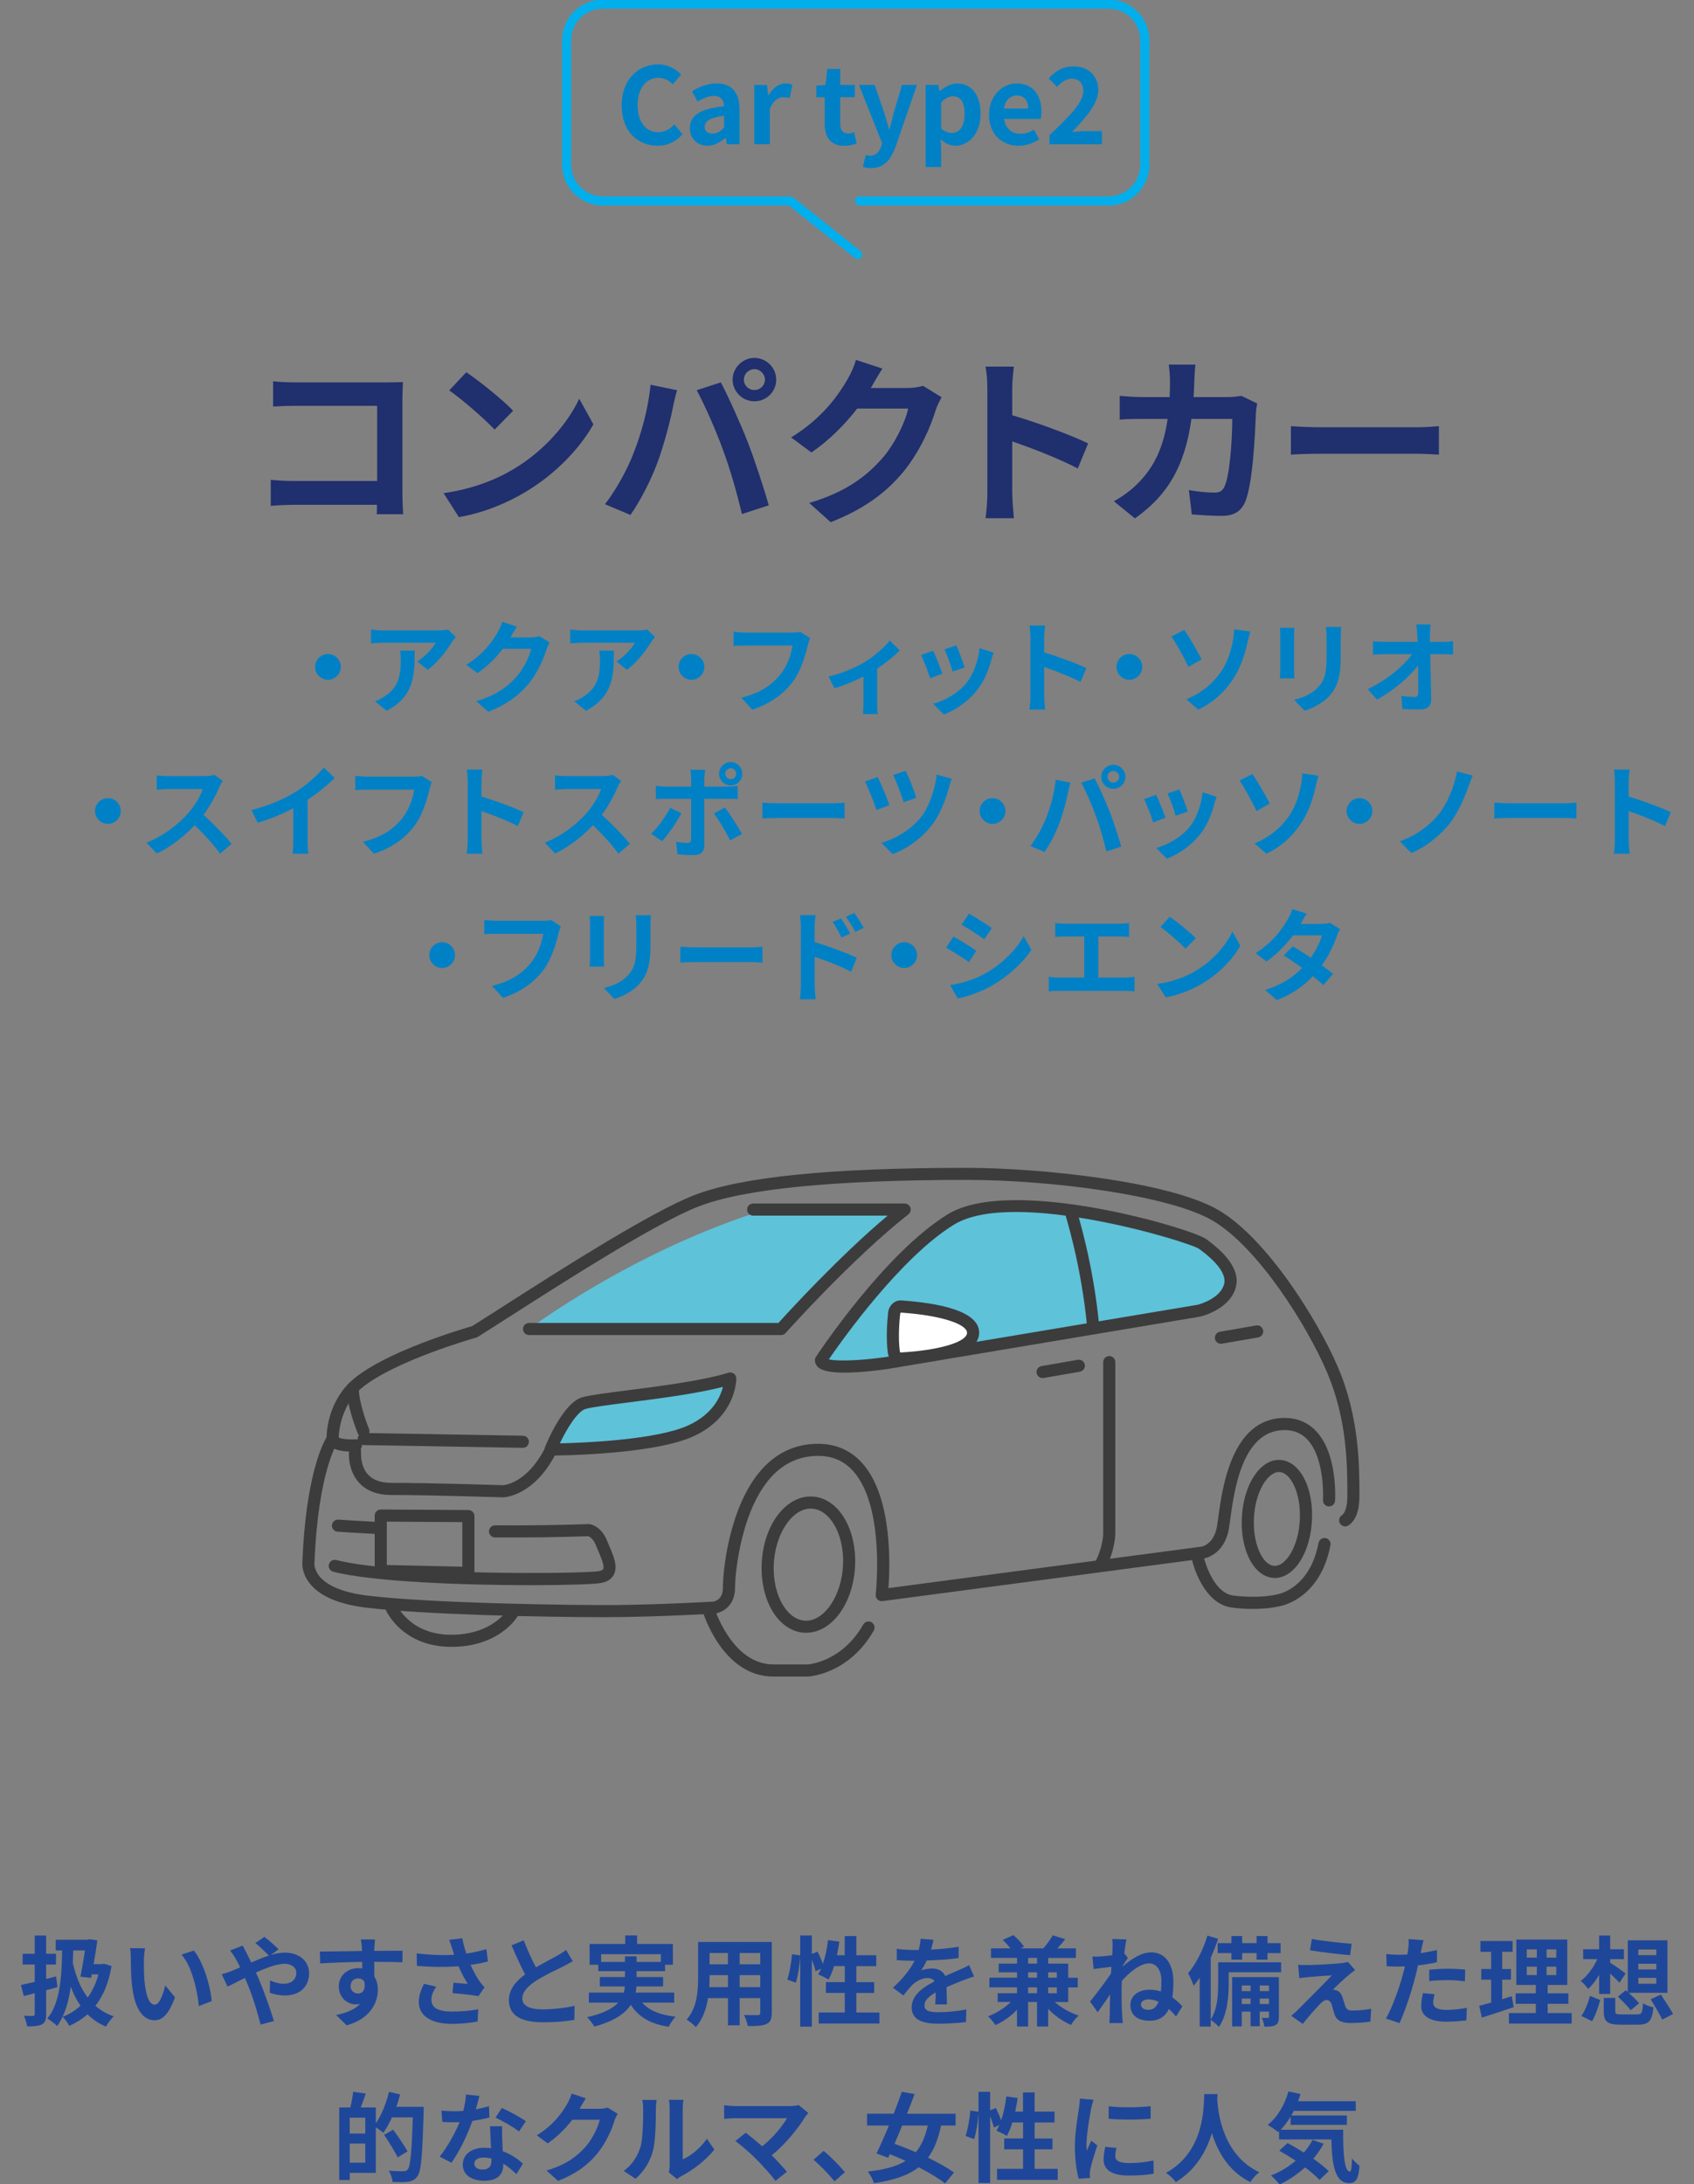 <?xml version="1.0" encoding="UTF-8"?>
<svg id="_レイヤー_1" data-name="レイヤー 1" xmlns="http://www.w3.org/2000/svg" version="1.1" viewBox="0 0 559.83 721.77">
  <rect x="0" y="0" width="559.83" height="721.77" fill="#808080" stroke="none"/>
  <defs>
    <style>
      .cls-1 {
        fill: #3c3c3c;
      }

      .cls-1, .cls-2, .cls-3, .cls-4, .cls-5, .cls-6, .cls-7 {
        stroke-width: 0px;
      }

      .cls-2 {
        fill: #202f6d;
      }

      .cls-3 {
        fill: #00afec;
      }

      .cls-4 {
        fill: #5ec2d9;
      }

      .cls-5 {
        fill: #1f4799;
      }

      .cls-6 {
        fill: #fff;
      }

      .cls-7 {
        fill: #0081c6;
      }
    </style>
  </defs>
  <g>
    <path class="cls-2" d="M97.64,126.37h30.24c1.74,0,4.26-.06,5.28-.12-.06,1.38-.18,3.78-.18,5.52v31.08c0,2.1.12,5.28.24,7.08h-8.7c.06-.96.06-1.98.06-3.12h-27.36c-2.34,0-5.76.18-7.74.36v-8.58c2.1.18,4.8.36,7.5.36h27.66v-24.84h-26.94c-2.52,0-5.76.12-7.44.24v-8.34c2.22.24,5.34.36,7.38.36Z"/>
    <path class="cls-2" d="M169.58,155.11c10.26-6.06,18.06-15.24,21.84-23.34l4.68,8.46c-4.56,8.1-12.54,16.38-22.2,22.2-6.06,3.66-13.8,7.02-22.26,8.46l-5.04-7.92c9.36-1.32,17.16-4.38,22.98-7.86ZM169.58,135.73l-6.12,6.24c-3.12-3.36-10.62-9.9-15-12.96l5.64-6c4.2,2.82,12,9.06,15.48,12.72Z"/>
    <path class="cls-2" d="M215,127.15l8.76,1.8c-.54,1.74-1.2,4.68-1.44,6-.84,4.2-3,12.48-5.1,18.06-2.16,5.82-5.7,12.66-8.88,17.16l-8.4-3.54c3.78-4.92,7.32-11.4,9.36-16.68,2.7-6.72,4.98-15.18,5.7-22.8ZM230.24,128.95l7.98-2.58c2.46,4.62,6.6,13.86,8.88,19.68,2.1,5.4,5.28,15,6.96,20.94l-8.88,2.88c-1.68-7.14-3.84-14.7-6.24-21.18-2.28-6.3-6.18-15.18-8.7-19.74ZM249.32,118.28c3.96,0,7.2,3.24,7.2,7.2s-3.24,7.14-7.2,7.14-7.2-3.24-7.2-7.14,3.24-7.2,7.2-7.2ZM249.32,128.89c1.92,0,3.48-1.56,3.48-3.42s-1.56-3.48-3.48-3.48-3.48,1.56-3.48,3.48,1.56,3.42,3.48,3.42Z"/>
    <path class="cls-2" d="M287.96,127.93c-.06.12-.12.18-.18.3h12.06c1.86,0,3.84-.3,5.22-.72l6.12,3.78c-.66,1.14-1.5,2.82-1.98,4.32-1.62,5.34-5.04,13.32-10.44,20.04-5.7,6.96-12.96,12.48-24.24,16.92l-7.08-6.36c12.3-3.66,18.96-8.88,24.18-14.82,4.08-4.68,7.56-11.88,8.52-16.38h-16.86c-4.02,5.22-9.24,10.5-15.12,14.52l-6.72-4.98c10.5-6.42,15.72-14.16,18.72-19.32.9-1.5,2.16-4.26,2.7-6.3l8.76,2.88c-1.38,2.1-2.94,4.8-3.66,6.12Z"/>
    <path class="cls-2" d="M326.3,128.35c0-2.1-.18-5.1-.6-7.2h9.36c-.24,2.1-.54,4.74-.54,7.2v8.88c8.04,2.34,19.56,6.6,25.08,9.3l-3.42,8.28c-6.18-3.24-15.18-6.72-21.66-8.94v16.98c0,1.74.3,5.94.54,8.4h-9.36c.36-2.4.6-6,.6-8.4v-34.5Z"/>
    <path class="cls-2" d="M394.7,125.83c-.06,1.86-.12,3.66-.24,5.4h11.28c1.5,0,3.06-.18,4.5-.42l5.22,2.52c-.18.96-.42,2.52-.42,3.18-.24,6.48-.96,23.22-3.54,29.34-1.32,3.06-3.6,4.62-7.74,4.62-3.42,0-7.02-.24-9.9-.48l-.96-8.04c2.94.54,6.06.84,8.4.84,1.92,0,2.76-.66,3.42-2.1,1.74-3.78,2.52-15.78,2.52-22.26h-13.5c-2.22,15.84-7.92,25.26-18.66,32.88l-6.96-5.64c2.46-1.38,5.46-3.42,7.86-5.88,5.58-5.52,8.58-12.24,9.9-21.36h-7.92c-2.04,0-5.34,0-7.92.24v-7.86c2.52.24,5.64.42,7.92.42h8.58c.06-1.68.12-3.42.12-5.22,0-1.32-.18-4.08-.42-5.52h8.82c-.18,1.38-.3,3.9-.36,5.34Z"/>
    <path class="cls-2" d="M436.28,141.19h32.22c2.82,0,5.46-.24,7.02-.36v9.42c-1.44-.06-4.5-.3-7.02-.3h-32.22c-3.42,0-7.44.12-9.66.3v-9.42c2.16.18,6.54.36,9.66.36Z"/>
  </g>
  <g>
    <g>
      <path class="cls-7" d="M205.44,34.82c0-8.54,5.5-13.55,12.04-13.55,3.29,0,5.92,1.58,7.6,3.33l-2.7,3.29c-1.33-1.26-2.84-2.17-4.8-2.17-3.92,0-6.86,3.36-6.86,8.93s2.66,9.03,6.76,9.03c2.24,0,3.96-1.05,5.36-2.56l2.73,3.22c-2.13,2.49-4.9,3.82-8.26,3.82-6.54,0-11.87-4.69-11.87-13.34Z"/>
      <path class="cls-7" d="M227.98,42.35c0-4.2,3.4-6.41,11.31-7.25-.11-1.92-.95-3.4-3.36-3.4-1.82,0-3.57.81-5.39,1.86l-1.86-3.4c2.31-1.43,5.11-2.59,8.19-2.59,4.97,0,7.53,2.97,7.53,8.65v11.45h-4.2l-.35-2.1h-.14c-1.71,1.47-3.68,2.59-5.92,2.59-3.5,0-5.81-2.49-5.81-5.81ZM239.29,42.21v-3.96c-4.8.59-6.41,1.92-6.41,3.68,0,1.54,1.09,2.21,2.59,2.21s2.55-.7,3.82-1.93Z"/>
      <path class="cls-7" d="M249.3,28.07h4.2l.38,3.46h.1c1.44-2.56,3.54-3.96,5.57-3.96,1.08,0,1.71.17,2.31.42l-.88,4.45c-.7-.21-1.26-.32-2.07-.32-1.54,0-3.39,1.02-4.48,3.85v11.69h-5.15v-19.6Z"/>
      <path class="cls-7" d="M272.54,40.81v-8.68h-2.77v-3.82l3.05-.24.59-5.29h4.27v5.29h4.83v4.06h-4.83v8.68c0,2.24.91,3.29,2.66,3.29.63,0,1.4-.21,1.93-.42l.84,3.75c-1.05.35-2.42.74-4.13.74-4.66,0-6.44-2.98-6.44-7.35Z"/>
      <path class="cls-7" d="M285.17,55.16l.95-3.96c.35.11.91.25,1.36.25,2,0,3.12-1.26,3.68-2.98l.35-1.15-7.63-19.25h5.18l3.12,9.1c.59,1.75,1.08,3.64,1.64,5.53h.17c.46-1.82.95-3.71,1.4-5.53l2.7-9.1h4.94l-6.97,20.2c-1.71,4.62-3.82,7.28-8.19,7.28-1.16,0-1.93-.14-2.7-.38Z"/>
      <path class="cls-7" d="M305.89,28.07h4.2l.38,2.03h.11c1.65-1.4,3.68-2.52,5.78-2.52,4.83,0,7.7,3.96,7.7,9.98,0,6.72-4.03,10.61-8.33,10.61-1.71,0-3.36-.77-4.87-2.14l.17,3.22v5.95h-5.15v-27.13ZM318.77,37.63c0-3.75-1.19-5.81-3.88-5.81-1.33,0-2.52.67-3.85,2.03v8.61c1.22,1.08,2.49,1.47,3.54,1.47,2.38,0,4.2-2.03,4.2-6.3Z"/>
      <path class="cls-7" d="M326.86,37.87c0-6.34,4.48-10.29,9.14-10.29,5.39,0,8.19,3.96,8.19,9.35,0,.98-.11,1.92-.25,2.38h-12.08c.42,3.22,2.52,4.9,5.42,4.9,1.61,0,3.01-.49,4.41-1.36l1.75,3.15c-1.93,1.33-4.41,2.17-6.83,2.17-5.5,0-9.77-3.82-9.77-10.29ZM339.77,35.88c0-2.63-1.19-4.31-3.71-4.31-2.07,0-3.89,1.47-4.27,4.31h7.98Z"/>
      <path class="cls-7" d="M346.81,44.7c6.76-6.44,11.2-10.85,11.2-14.6,0-2.55-1.4-4.09-3.89-4.09-1.89,0-3.43,1.26-4.76,2.7l-2.8-2.8c2.38-2.55,4.69-3.96,8.23-3.96,4.9,0,8.16,3.12,8.16,7.88,0,4.41-4.06,8.96-8.68,13.79,1.29-.14,3.01-.28,4.24-.28h5.67v4.34h-17.36v-2.98Z"/>
    </g>
    <path class="cls-3" d="M283.45,85.62c-.33,0-.66-.11-.93-.33l-21.81-17.38h-61.5c-7.42,0-13.46-6.04-13.46-13.46V13.32c0-7.42,6.04-13.46,13.46-13.46h167.17c7.42,0,13.46,6.04,13.46,13.46v41.13c0,7.42-6.04,13.46-13.46,13.46h-82.35c-.83,0-1.5-.67-1.5-1.5s.67-1.5,1.5-1.5h82.35c5.77,0,10.46-4.69,10.46-10.46V13.32c0-5.77-4.69-10.46-10.46-10.46h-167.17c-5.77,0-10.46,4.69-10.46,10.46v41.13c0,5.77,4.69,10.46,10.46,10.46h62.02c.34,0,.67.12.93.33l22.22,17.71c.65.52.75,1.46.24,2.11-.3.37-.73.57-1.17.57Z"/>
  </g>
  <g>
    <path class="cls-5" d="M18.99,656.66c-1.23.35-2.48.71-3.74,1.03v7.87c0,1.9-.32,2.84-1.39,3.42-1.1.58-2.65.68-4.9.68-.1-.97-.61-2.52-1.03-3.52,1.23.06,2.55.06,2.97.06.42-.03.58-.16.58-.61v-6.9l-3.61.94-.94-3.68c1.29-.26,2.87-.61,4.55-1.03v-5.71h-4v-3.55h4v-6.03h3.77v6.03h3.26v3.55h-3.26v4.77c1.1-.26,2.19-.55,3.29-.84l.45,3.52ZM36.86,649.72c-.94,5.55-2.74,9.84-5.32,13.13,1.68,1.48,3.71,2.68,6.06,3.48-.87.77-2,2.32-2.58,3.39-2.42-1-4.42-2.39-6.1-4.06-1.77,1.55-3.77,2.81-6,3.81-.52-.93-1.48-2.26-2.23-3,2.19-.81,4.16-2.03,5.9-3.65-1.29-1.87-2.35-3.97-3.19-6.32-.74,5.26-2.06,9.64-4.52,13.03-.58-.65-2.36-1.97-3.23-2.52,3.97-4.74,4.77-12.77,4.87-22.45h-2.1v-3.55h10.52l.61-.16,2.61.35c-.29,2.39-.74,5.16-1.23,7.87h2.84l.65-.13,2.42.77ZM24.21,644.56c-.03,1.39-.1,2.74-.16,4.06,1,4.42,2.55,8.39,4.93,11.48,1.55-2.13,2.77-4.71,3.55-7.64h-2.19l-.23,1.16-3.52-.39c.52-2.68,1.1-5.97,1.48-8.68h-3.87Z"/>
    <path class="cls-5" d="M47.56,647.79c-.03,2.1,0,4.52.19,6.84.45,4.65,1.42,7.84,3.45,7.84,1.52,0,2.81-3.77,3.42-6.35l3.23,3.93c-2.13,5.61-4.16,7.58-6.74,7.58-3.55,0-6.61-3.19-7.52-11.84-.32-2.97-.36-6.74-.36-8.71,0-.9-.06-2.29-.26-3.29l4.97.06c-.23,1.16-.39,3.03-.39,3.93ZM69.95,661.3l-4.23,1.64c-.52-5.19-2.23-13.03-5.74-17.03l4.1-1.32c3.06,3.71,5.52,11.77,5.87,16.71Z"/>
    <path class="cls-5" d="M76.46,651.37c.93-.39,1.93-.81,2.9-1.23-.45-.97-.94-1.9-1.42-2.74-.45-.81-1.26-2-1.9-2.84l4.19-1.61c.29.58.94,1.9,1.29,2.52.48.94,1,1.97,1.52,3.06,1.97-.87,3.94-1.68,5.81-2.29-1.16-1.19-3.23-3.19-4.45-4.13l2.97-2.06c1.16.87,3.58,2.97,4.68,4.13l-2.55,1.87c1.61-.48,3.19-.77,4.65-.77,5,0,8,3.03,8,6.77,0,4.52-3.1,7.39-8.03,7.39-1.74,0-3.74-.45-4.97-.9l.1-4.06c1.45.61,3.06,1.1,4.48,1.1,2.42,0,4.19-1.32,4.19-3.65,0-1.64-1.45-2.97-3.87-2.97s-6.03,1.32-9.48,2.9c.32.68.61,1.36.9,2,1.52,3.52,4,10.42,5.06,14.03l-4.42,1.16c-1-4.06-2.68-9.52-4.32-13.42-.29-.68-.58-1.35-.87-2-2.32,1.16-4.35,2.26-5.74,2.87l-1.9-4.1c1.26-.32,2.68-.81,3.19-1.03Z"/>
    <path class="cls-5" d="M123.71,643.69c0,.26,0,.61-.03,1,3.26,0,7.68-.06,9.35-.03l-.03,3.81c-1.94-.1-4.94-.16-9.32-.16,0,1.65.03,3.42.03,4.84.77,1.23,1.16,2.74,1.16,4.42,0,4.19-2.45,9.55-10.32,11.74l-3.45-3.42c3.26-.68,6.1-1.74,7.87-3.68-.45.1-.94.16-1.45.16-2.48,0-5.55-2-5.55-5.94,0-3.65,2.93-6.03,6.45-6.03.45,0,.87.03,1.29.1,0-.71,0-1.45-.03-2.16-4.87.06-9.9.26-13.87.48l-.1-3.9c3.68,0,9.55-.13,13.93-.19-.03-.42-.03-.74-.06-1-.1-1.32-.23-2.42-.32-2.81h4.68c-.06.52-.19,2.26-.23,2.77ZM118.33,658.79c1.35,0,2.55-1.03,2.1-3.87-.45-.74-1.23-1.13-2.1-1.13-1.26,0-2.48.87-2.48,2.58,0,1.48,1.19,2.42,2.48,2.42Z"/>
    <path class="cls-5" d="M148.42,641.05l4.35-.52c.32,1.71.81,3.45,1.35,5.06,2.32-.35,4.58-.87,6.61-1.48l.52,4.06c-1.65.48-3.71.87-5.74,1.16.94,2.1,2.06,4.1,2.87,5.26.55.81,1.16,1.52,1.74,2.16l-2,2.9c-1.81-.35-5.87-.77-8.58-1l.32-3.42c1.58.13,3.71.32,4.71.39-.97-1.55-2.13-3.68-3.03-5.84-3.84.29-8.26.32-13.77-.13l-.06-4.13c4.84.58,8.97.68,12.39.45-.26-.74-.45-1.42-.64-1.97-.26-.74-.61-1.9-1.03-2.97ZM142.58,660.88c0,2.71,2.42,3.87,6.84,3.87,3.52,0,6.35-.32,8.64-.77l-.23,4.06c-1.84.35-4.74.77-8.68.77-6.58-.03-10.74-2.58-10.74-7.23,0-1.97.61-3.81,1.71-6l4.03.94c-1.03,1.52-1.58,2.94-1.58,4.35Z"/>
    <path class="cls-5" d="M177.09,650.14c2.65-1.55,5.45-2.94,6.97-3.81,1.23-.71,2.16-1.26,3-1.97l2.23,3.74c-.97.58-2,1.13-3.19,1.74-2,1-6.06,2.87-9,4.77-2.68,1.77-4.48,3.61-4.48,5.87s2.23,3.55,6.71,3.55c3.32,0,7.68-.48,10.55-1.19l-.06,4.65c-2.74.48-6.16.81-10.35.81-6.42,0-11.29-1.77-11.29-7.32,0-3.55,2.26-6.23,5.36-8.52-1.48-2.74-3.03-6.19-4.48-9.61l4.03-1.65c1.23,3.35,2.74,6.45,4.03,8.94Z"/>
    <path class="cls-5" d="M212.25,661.82c2.29,2.58,5.9,4.06,11,4.61-.77.81-1.77,2.32-2.26,3.35-6.13-.97-9.97-3.26-12.52-7.26-1.9,2.87-5.48,5.42-12.06,7.19-.45-.84-1.55-2.29-2.39-3.1,5.42-1.23,8.52-2.9,10.29-4.81h-9.71v-3.32h11.58c.16-.68.26-1.35.32-2.03h-8.26v-3.1h8.29v-1.94h-8.81v-2.13h-2.87v-6.87h11.77v-2.81h3.94v2.81h11.81v6.87h-2.58v2.13h-9.42v1.94h8.77v3.1h-8.81c-.03.68-.1,1.35-.26,2.03h12.74v3.32h-10.58ZM206.54,648.34v-1.84h3.84v1.84h8.03v-2.55h-19.74v2.55h7.87Z"/>
    <path class="cls-5" d="M255.05,665.17c0,2.06-.45,3.1-1.74,3.68-1.32.64-3.29.71-6.19.68-.13-1.03-.74-2.68-1.23-3.68,1.81.1,3.94.06,4.52.06.61,0,.84-.19.84-.77v-4.84h-6.81v9h-3.87v-9h-6.58c-.58,3.52-1.74,7.06-4.06,9.58-.61-.71-2.16-2.03-3.03-2.48,3.52-3.87,3.81-9.61,3.81-14.13v-11.52h24.35v23.42ZM240.57,656.69v-3.97h-6.06v.58c0,1.03-.03,2.19-.1,3.39h6.16ZM234.5,645.4v3.74h6.06v-3.74h-6.06ZM251.25,645.4h-6.81v3.74h6.81v-3.74ZM251.25,656.69v-3.97h-6.81v3.97h6.81Z"/>
    <path class="cls-5" d="M290.63,665.05v3.65h-20.06v-3.65h8.61v-6.45h-6.23v-3.58h6.23v-5.29h-3.55c-.48,1.68-1.13,3.23-1.81,4.45-.77-.48-2.52-1.36-3.42-1.74.32-.58.65-1.19.97-1.87l-1.84.84c-.19-.97-.68-2.39-1.23-3.71v22.03h-3.84v-23.06c-.19,2.71-.71,6.26-1.45,8.55l-2.84-1.03c.77-2.13,1.36-5.74,1.58-8.39l2.71.39v-6.58h3.84v6.1l1.87-.77c.65,1.26,1.32,2.81,1.77,4.06.81-2.36,1.39-5.13,1.71-7.87l3.74.52c-.23,1.52-.48,3.03-.81,4.48h2.58v-6.32h3.84v6.32h6.58v3.61h-6.58v5.29h5.9v3.58h-5.9v6.45h7.61Z"/>
    <path class="cls-5" d="M307.69,644.27c3.06-.16,6.29-.45,9.13-.94l-.03,3.74c-3.06.45-7.03.71-10.52.81-.55,1.19-1.19,2.35-1.84,3.29.84-.39,2.58-.65,3.65-.65,1.97,0,3.58.84,4.29,2.48,1.68-.77,3.03-1.32,4.35-1.9,1.26-.55,2.39-1.06,3.58-1.68l1.61,3.74c-1.03.29-2.74.94-3.84,1.35-1.45.58-3.29,1.29-5.26,2.19.03,1.81.1,4.19.13,5.68h-3.87c.1-.97.13-2.52.16-3.94-2.42,1.39-3.71,2.64-3.71,4.26,0,1.77,1.52,2.26,4.68,2.26,2.74,0,6.32-.35,9.16-.9l-.13,4.16c-2.13.29-6.1.55-9.13.55-5.06,0-8.81-1.23-8.81-5.39s3.87-6.71,7.55-8.61c-.48-.81-1.36-1.1-2.26-1.1-1.81,0-3.81,1.03-5.03,2.23-.97.97-1.9,2.13-3,3.55l-3.45-2.58c3.39-3.13,5.68-6,7.13-8.9h-.42c-1.32,0-3.68-.06-5.45-.19v-3.77c1.65.26,4.03.39,5.68.39h1.55c.36-1.29.58-2.55.65-3.71l4.26.35c-.16.81-.39,1.87-.81,3.23Z"/>
    <path class="cls-5" d="M348.55,661.59c2.13,1.87,5.06,3.55,7.94,4.48-.87.71-1.97,2.13-2.55,3.1-2.71-1.16-5.39-3.06-7.55-5.32v5.84h-3.68v-8.1h-2.94v8.1h-3.68v-5.52c-2.03,2.13-4.61,3.94-7.13,5.06-.55-.87-1.65-2.23-2.45-2.9,2.71-1,5.52-2.77,7.52-4.74h-4.32v-2.9h6.39v-1.94h-9.13v-3.19h9.13v-1.77h-6.06v-2.9h6.06v-1.87h-8.61v-3.16h6.42c-.71-.94-1.64-1.97-2.55-2.77l3.52-1.61c1.32,1.1,2.84,2.71,3.52,3.84l-1.16.55h7.55c1.13-1.29,2.39-3,3.13-4.32l4.13,1.29c-.87,1.06-1.74,2.1-2.61,3.03h6.13v3.16h-9.16v1.87h6.61v4.68h3.16v3.19h-3.16v4.84h-4.45ZM339.78,648.89h2.94v-1.87h-2.94v1.87ZM339.78,653.56h2.94v-1.77h-2.94v1.77ZM342.71,658.69v-1.94h-2.94v1.94h2.94ZM346.39,651.79v1.77h2.87v-1.77h-2.87ZM349.26,656.76h-2.87v1.94h2.87v-1.94Z"/>
    <path class="cls-5" d="M367.55,640.76l4.71.16c-.19.9-.45,2.55-.71,4.58l1.19,1.52c-.42.58-1.1,1.64-1.64,2.48,0,.1,0,.19-.03.29,2.61-2.26,6.1-4.61,9.39-4.61,4.58,0,7.32,3.81,7.32,9.68,0,1.87-.1,3.61-.35,5.19,1.13.81,2.23,1.77,3.32,2.97l-2.1,3.35c-.74-.9-1.55-1.74-2.35-2.48-1.16,2.45-3.16,3.9-6.39,3.9-3.61,0-6.35-1.58-6.35-5.23,0-2.9,2.48-5.03,6.39-5.03,1.29,0,2.52.19,3.71.58.1-1.1.16-2.26.16-3.52,0-3.45-1.58-5.77-4.06-5.77-2.9,0-6.42,2.87-9,5.77-.06,1.06-.1,2.13-.1,3.1,0,2.65,0,5.35.19,8.39.03.58.13,1.74.23,2.48h-4.45c.07-.71.1-1.87.1-2.39.06-2.52.1-4.39.13-7.1-1.36,2.03-2.97,4.39-4.1,5.9l-2.52-3.52c1.84-2.26,5.06-6.52,6.9-9.23.06-.74.13-1.52.16-2.26-1.58.19-4.06.48-5.87.74l-.42-4.13c.94.03,1.68.03,2.81-.03.94-.06,2.35-.23,3.74-.42.06-1.23.13-2.13.13-2.48,0-.93.03-1.9-.13-2.9ZM379.64,664.17c1.55,0,2.58-1,3.23-2.64-1.06-.52-2.19-.81-3.29-.81-1.32,0-2.52.61-2.52,1.68,0,1.29,1.19,1.77,2.58,1.77Z"/>
    <path class="cls-5" d="M423.38,651.76h-17.32v3.81c0,4.19-.48,10.35-3.23,14.26-.55-.65-1.97-1.87-2.71-2.32v2.19h-3.65v-16.13c-.64.97-1.32,1.87-2,2.65-.29-.9-1.23-3.13-1.84-4.13,2.58-3,4.97-7.71,6.39-12.45l3.55,1.06c-.68,2.06-1.52,4.19-2.45,6.26v20.42c2.26-3.45,2.45-8.32,2.45-11.87v-7.03h20.81v3.29ZM406.96,642.14v-2.35h3.55v2.35h4.77v-2.35h3.61v2.35h4.32v3.29h-4.32v2.16h-3.61v-2.16h-4.77v2.16h-3.55v-2.16h-4.55v-3.29h4.55ZM422.64,666.47c0,1.45-.19,2.23-1.1,2.74-.87.48-2.03.55-3.71.52-.06-.87-.45-2.06-.84-2.9.9.03,1.71.03,2.03,0,.29,0,.35-.06.35-.39v-1.68h-3.06v4.84h-3.03v-4.84h-2.9v4.9h-3.19v-16.29h15.45v13.1ZM410.38,656.14v1.84h2.9v-1.84h-2.9ZM413.28,662.24v-1.77h-2.9v1.77h2.9ZM416.32,656.14v1.84h3.06v-1.84h-3.06ZM419.38,662.24v-1.77h-3.06v1.77h3.06Z"/>
    <path class="cls-5" d="M445.73,652.66c-1.48,1.26-4.48,4.03-5.26,4.87.29-.03.87.1,1.23.23.94.29,1.52,1,1.94,2.19.29.87.64,2.1.93,2.94.29,1,1,1.52,2.26,1.52,2.48,0,4.71-.26,6.32-.58l-.26,4.23c-1.32.26-4.64.48-6.32.48-3.06,0-4.71-.68-5.52-2.77-.32-.97-.71-2.48-.94-3.29-.35-1.13-1.06-1.55-1.71-1.55s-1.35.52-2.13,1.29c-1.1,1.13-3.52,3.77-5.74,6.61l-3.81-2.68c.58-.48,1.35-1.16,2.23-2,1.65-1.68,8.26-8.26,11.19-11.35-2.26.06-6.13.42-7.97.58-1.13.1-2.1.26-2.77.35l-.39-4.45c.74.06,1.9.13,3.1.1,1.52,0,8.84-.32,11.52-.68.61-.06,1.48-.23,1.84-.35l2.36,2.68c-.84.58-1.52,1.16-2.1,1.64ZM446.7,642.34l-.52,3.77c-3.39-.26-9.42-.97-13.26-1.61l.61-3.74c3.61.68,9.81,1.35,13.16,1.58Z"/>
    <path class="cls-5" d="M469.76,644.21c-.06.35-.16.77-.26,1.23,1.81-.26,3.61-.61,5.39-1.03v4.03c-1.94.45-4.13.81-6.29,1.06-.29,1.39-.61,2.81-.97,4.13-1.16,4.52-3.32,11.1-5.13,14.94l-4.48-1.52c1.94-3.23,4.39-10,5.58-14.52.23-.87.48-1.77.68-2.71-.74.03-1.45.07-2.13.07-1.55,0-2.77-.07-3.9-.13l-.1-4.03c1.64.19,2.74.26,4.06.26.94,0,1.9-.03,2.9-.1.13-.71.23-1.32.29-1.84.13-1.19.19-2.52.1-3.26l4.94.39c-.26.87-.55,2.32-.68,3.03ZM473.63,661.72c0,1.42.97,2.48,4.42,2.48,2.16,0,4.39-.26,6.71-.68l-.16,4.13c-1.81.23-4,.45-6.58.45-5.42,0-8.35-1.87-8.35-5.13,0-1.48.32-3.03.58-4.32l3.84.39c-.26.9-.45,1.97-.45,2.68ZM478.53,650.59c1.84,0,3.77.1,5.68.29l-.1,3.87c-1.61-.19-3.58-.39-5.55-.39-2.19,0-4.19.1-6.23.32v-3.77c1.81-.16,4.13-.32,6.19-.32Z"/>
    <path class="cls-5" d="M500.24,663.27c-3.55,1.26-7.42,2.48-10.52,3.48l-.87-3.9c1.13-.29,2.45-.65,3.94-1.06v-7.58h-3.26v-3.52h3.26v-5.68h-3.55v-3.58h10.65v3.58h-3.45v5.68h2.9v3.52h-2.9v6.45c1.06-.32,2.13-.65,3.16-1l.65,3.61ZM519.4,665.24v3.48h-20.74v-3.48h8.9v-3.06h-6.68v-3.45h6.68v-2.77h-6.45v-15h16.84v15h-6.48v2.77h6.84v3.45h-6.84v3.06h7.93ZM504.56,646.92h3.32v-2.71h-3.32v2.71ZM504.56,652.69h3.32v-2.77h-3.32v2.77ZM514.3,644.21h-3.19v2.71h3.19v-2.71ZM514.3,649.92h-3.19v2.77h3.19v-2.77Z"/>
    <path class="cls-5" d="M528.49,652.59c-1.1,1.9-2.32,3.52-3.65,4.68-.55-.84-1.68-2.03-2.45-2.65,2.13-1.58,4.23-4.39,5.48-7.19h-4.68v-3.26h5.29v-4.55h3.64v4.55h4.55v3.26h-4.55v1.19c1.29.74,4.35,2.94,5.1,3.55l-2,3.06c-.74-.81-1.94-1.97-3.1-3.03v6.74h-3.64v-6.35ZM522.62,666.21c1.16-1.71,2.26-4.35,2.81-6.64l3.42,1.35c-.65,2.29-1.58,5.16-2.71,7.03l-3.52-1.74ZM541.04,665.69c1.52,0,1.74-.45,1.94-3.71.77.61,2.39,1.16,3.45,1.36-.48,4.61-1.55,5.74-5.1,5.74h-5.81c-4.39,0-5.52-1.06-5.52-4.42v-4.42h3.81v4.35c0,.97.32,1.1,2.06,1.1h5.16ZM537.3,657.69l.65.58v-17.06h13.1v17.35h-12.77c1.26,1.16,2.65,2.52,3.42,3.42l-2.77,2.32c-.9-1.16-2.81-3.13-4.26-4.48l2.64-2.13ZM541.43,646.11h5.94v-1.87h-5.94v1.87ZM541.43,650.82h5.94v-1.87h-5.94v1.87ZM541.43,655.56h5.94v-1.94h-5.94v1.94ZM548.88,659.14c1.29,2,3.16,4.74,4.03,6.42l-3.58,1.84c-.77-1.71-2.55-4.55-3.81-6.71l3.35-1.55Z"/>
    <path class="cls-5" d="M140.03,696.24s0,1.29-.03,1.74c-.42,14.42-.77,19.55-2.1,21.26-.9,1.19-1.81,1.55-3.1,1.77-1.23.16-3.16.13-5.06.06-.06-1.06-.58-2.68-1.26-3.74,2.06.19,3.97.19,4.81.19.64,0,1-.13,1.42-.55.94-1.03,1.35-5.87,1.71-17.26h-6.9c-.84,1.94-1.84,3.71-2.84,5.1-.52-.48-1.61-1.23-2.48-1.81v15.06h-8.61v2.36h-3.48v-23.97h3.65c.42-1.61.81-3.68.94-5.19l4.19.58c-.55,1.61-1.13,3.23-1.68,4.61h5v5.23c1.87-2.71,3.42-6.61,4.35-10.39l3.68.84c-.36,1.39-.77,2.74-1.26,4.1h9.06ZM120.71,699.82h-5.13v5.23h5.13v-5.23ZM120.71,714.69v-6.32h-5.13v6.32h5.13ZM131.42,712.95c-.9-1.94-2.9-5.1-4.48-7.45l3-1.71c1.61,2.23,3.74,5.29,4.74,7.16l-3.26,2Z"/>
    <path class="cls-5" d="M157.26,697.05c1.58-.29,3.1-.64,4.35-1.03l.13,3.74c-1.48.39-3.48.81-5.64,1.13-1.55,4.52-4.29,10.16-6.9,13.81l-3.9-2c2.55-3.16,5.16-7.9,6.58-11.39-.58.03-1.13.03-1.68.03-1.32,0-2.65-.03-4.03-.13l-.29-3.74c1.39.16,3.1.23,4.29.23.97,0,1.94-.03,2.94-.13.45-1.77.81-3.71.87-5.39l4.45.45c-.26,1.03-.68,2.68-1.16,4.42ZM165.96,706.79c.03.93.13,2.48.19,4.1,2.77,1.03,5.03,2.64,6.68,4.13l-2.16,3.45c-1.13-1.03-2.58-2.39-4.35-3.45v.32c0,3-1.65,5.32-6.23,5.32-4,0-7.16-1.77-7.16-5.32,0-3.16,2.64-5.58,7.13-5.58.77,0,1.48.06,2.23.13-.13-2.39-.29-5.26-.36-7.23h4.03c-.1,1.35-.03,2.71,0,4.13ZM159.51,716.95c2.23,0,2.9-1.23,2.9-3v-.64c-.84-.19-1.71-.32-2.61-.32-1.87,0-3.06.84-3.06,1.97,0,1.19,1,2,2.77,2ZM163.77,699.79l2.06-3.19c2.32,1,6.32,3.19,7.97,4.39l-2.29,3.39c-1.87-1.48-5.55-3.58-7.74-4.58Z"/>
    <path class="cls-5" d="M191.64,696.72c-.03.06-.06.1-.1.16h6.48c1,0,2.06-.16,2.81-.39l3.29,2.03c-.35.61-.81,1.52-1.06,2.32-.87,2.87-2.71,7.16-5.61,10.77-3.06,3.74-6.97,6.71-13.03,9.1l-3.81-3.42c6.61-1.97,10.19-4.77,13-7.97,2.19-2.52,4.06-6.39,4.58-8.81h-9.06c-2.16,2.81-4.97,5.64-8.13,7.81l-3.61-2.68c5.64-3.45,8.45-7.61,10.06-10.39.48-.81,1.16-2.29,1.45-3.39l4.71,1.55c-.74,1.13-1.58,2.58-1.97,3.29Z"/>
    <path class="cls-5" d="M211.6,709.69c.9-2.77.94-8.87.94-12.77,0-1.29-.1-2.16-.29-2.97h4.74c-.03.16-.23,1.58-.23,2.94,0,3.81-.1,10.61-.97,13.87-.97,3.65-3,6.81-5.74,9.26l-3.93-2.61c2.84-2,4.58-4.97,5.48-7.71ZM221.31,715.5v-18.81c0-1.45-.23-2.68-.26-2.77h4.81c-.03.1-.23,1.35-.23,2.81v16.87c2.61-1.13,5.81-3.68,7.97-6.81l2.48,3.55c-2.68,3.48-7.32,6.97-10.94,8.81-.71.39-1.1.71-1.39.97l-2.71-2.23c.13-.61.26-1.52.26-2.39Z"/>
    <path class="cls-5" d="M266.05,699.63c-2.32,3.77-6.45,8.93-11,12.61,1.84,1.84,3.74,3.94,5,5.45l-3.77,3c-1.35-1.81-4.06-4.84-6.16-6.97-1.87-1.9-5.16-4.81-7.1-6.19l3.42-2.74c1.29.97,3.42,2.71,5.45,4.48,3.64-2.9,6.68-6.64,8.19-9.29h-17.06c-1.29,0-3.03.16-3.71.23v-4.52c.84.13,2.61.29,3.71.29h17.9c1.23,0,2.32-.13,3-.35l3.23,2.64c-.45.52-.84.94-1.1,1.36Z"/>
    <path class="cls-5" d="M268.85,713.69l3.35-2.9c2.29,1.87,5.42,5.06,7.03,7.06l-3.45,2.97c-1.97-2.42-4.71-5.19-6.93-7.13Z"/>
    <path class="cls-5" d="M311.01,702.43c-.97,4.48-2.32,7.94-4.32,10.61,3.35,1.61,6.45,3.35,8.58,4.9l-2.94,3.61c-2.06-1.65-5.23-3.55-8.74-5.35-3.48,2.74-8.26,4.29-14.77,5.26-.36-1.23-1.23-2.81-2.03-3.84,5.42-.61,9.45-1.65,12.48-3.52-1.74-.81-3.48-1.55-5.19-2.23l-.55,1.19-3.87-1.42c1.23-2.52,2.68-5.77,4.1-9.23h-7.22v-3.9h8.81c.97-2.52,1.9-5,2.68-7.23l4.23.71c-.77,2.06-1.61,4.29-2.52,6.52h16.06v3.9h-4.77ZM298.14,702.43c-.84,2.1-1.71,4.13-2.52,6.03,2.19.77,4.61,1.71,7.03,2.77,1.84-2.19,3.1-5.06,3.97-8.81h-8.48Z"/>
    <path class="cls-5" d="M349.55,716.72v3.65h-20.06v-3.65h8.61v-6.45h-6.23v-3.58h6.23v-5.29h-3.55c-.48,1.68-1.13,3.23-1.81,4.45-.77-.48-2.52-1.36-3.42-1.74.32-.58.65-1.19.97-1.87l-1.84.84c-.19-.97-.68-2.39-1.23-3.71v22.03h-3.84v-23.06c-.19,2.71-.71,6.26-1.45,8.55l-2.84-1.03c.77-2.13,1.35-5.74,1.58-8.39l2.71.39v-6.58h3.84v6.1l1.87-.77c.65,1.26,1.32,2.81,1.77,4.06.81-2.36,1.39-5.13,1.71-7.87l3.74.52c-.23,1.52-.48,3.03-.81,4.48h2.58v-6.32h3.84v6.32h6.58v3.61h-6.58v5.29h5.9v3.58h-5.9v6.45h7.61Z"/>
    <path class="cls-5" d="M360.61,696.76c-.42,2.16-1.55,8.61-1.55,11.84,0,.61.03,1.45.13,2.1.48-1.1,1-2.23,1.45-3.29l2,1.58c-.9,2.68-1.97,6.19-2.32,7.9-.1.48-.16,1.19-.16,1.52,0,.35.03.87.06,1.32l-3.74.26c-.64-2.23-1.26-6.16-1.26-10.55,0-4.84,1-10.29,1.35-12.77.1-.9.29-2.13.32-3.16l4.52.39c-.26.68-.68,2.29-.81,2.87ZM368.58,712.53c0,1.42,1.23,2.29,4.52,2.29,2.87,0,5.26-.26,8.1-.84l.06,4.35c-2.1.39-4.68.61-8.32.61-5.55,0-8.23-1.97-8.23-5.29,0-1.26.19-2.55.55-4.19l3.71.35c-.26,1.07-.39,1.84-.39,2.71ZM380.26,696.01v4.16c-3.97.36-9.81.39-13.87,0v-4.13c3.97.55,10.39.39,13.87-.03Z"/>
    <path class="cls-5" d="M402.38,692.01c-.03.52-.06,1.16-.1,1.84.26,4.45,1.87,18.35,13.9,24-1.19.9-2.36,2.23-2.97,3.26-7.29-3.61-10.9-10.26-12.71-16.19-1.74,5.81-5.13,12.03-11.93,16.19-.68-1-1.94-2.16-3.23-3.06,12.87-7.13,12.42-21.77,12.64-26.03h4.39Z"/>
    <path class="cls-5" d="M443.89,703.79c-.06,7.74.35,13.84,2.23,13.84.48-.03.61-1.71.68-4.32.74.87,1.71,1.84,2.48,2.39-.29,4.03-.97,5.74-3.45,5.74-4.71,0-5.65-6.16-5.84-14.42h-17.29v-2.68l-.29.26c-.74-.64-2.55-1.87-3.48-2.42,3.19-2.42,5.61-6.58,6.87-11.03l4,.84c-.26.81-.52,1.61-.81,2.39h19.06v3.19h-20.48c-.26.52-.55,1.03-.84,1.52h18.39v3.1h-18.61v-2.71c-1,1.65-2.1,3.1-3.26,4.32h20.64ZM437.44,708.4c-.97,1.77-2.1,3.45-3.42,4.97,2.03,1.42,3.84,2.87,5.1,4.13l-3.06,2.9c-1.13-1.26-2.84-2.71-4.77-4.16-2.55,2.32-5.45,4.23-8.42,5.68-.58-.81-2-2.29-2.84-3,3-1.16,5.77-2.84,8.16-4.87-1.84-1.23-3.71-2.36-5.42-3.32l2.74-2.52c1.68.87,3.55,1.97,5.39,3.13,1.13-1.29,2.06-2.68,2.84-4.16l3.71,1.23Z"/>
  </g>
  <g>
    <path class="cls-7" d="M112.64,220.39c0,2.33-1.93,4.26-4.26,4.26s-4.26-1.93-4.26-4.26,1.93-4.26,4.26-4.26,4.26,1.93,4.26,4.26Z"/>
    <path class="cls-7" d="M149.33,212.23c-1.56,2.6-4.73,6.79-7.99,9.12l-3.46-2.76c2.66-1.63,5.26-4.56,6.13-6.19h-17.35c-1.4,0-2.5.1-4.06.23v-4.63c1.26.2,2.66.33,4.06.33h17.95c.93,0,2.76-.1,3.4-.3l2.63,2.46c-.37.43-1,1.23-1.3,1.73ZM127.82,234.9l-3.9-3.16c1.07-.37,2.26-.93,3.5-1.83,4.23-2.93,5.03-6.46,5.03-11.92,0-1.03-.07-1.93-.23-3h4.83c0,8.26-.17,15.05-9.22,19.91Z"/>
    <path class="cls-7" d="M168.78,210.46c-.03.07-.07.1-.1.17h6.69c1.03,0,2.13-.17,2.9-.4l3.4,2.1c-.37.63-.83,1.56-1.1,2.4-.9,2.96-2.8,7.39-5.79,11.12-3.16,3.86-7.19,6.92-13.45,9.39l-3.93-3.53c6.83-2.03,10.52-4.93,13.42-8.22,2.26-2.6,4.2-6.59,4.73-9.09h-9.36c-2.23,2.9-5.13,5.83-8.39,8.06l-3.73-2.76c5.83-3.56,8.72-7.86,10.39-10.72.5-.83,1.2-2.36,1.5-3.5l4.86,1.6c-.77,1.17-1.63,2.66-2.03,3.4Z"/>
    <path class="cls-7" d="M215.16,212.23c-1.56,2.6-4.73,6.79-7.99,9.12l-3.46-2.76c2.66-1.63,5.26-4.56,6.13-6.19h-17.35c-1.4,0-2.5.1-4.06.23v-4.63c1.26.2,2.66.33,4.06.33h17.95c.93,0,2.76-.1,3.4-.3l2.63,2.46c-.37.43-1,1.23-1.3,1.73ZM193.65,234.9l-3.9-3.16c1.07-.37,2.26-.93,3.5-1.83,4.23-2.93,5.03-6.46,5.03-11.92,0-1.03-.07-1.93-.23-3h4.83c0,8.26-.17,15.05-9.22,19.91Z"/>
    <path class="cls-7" d="M232.78,220.39c0,2.33-1.93,4.26-4.26,4.26s-4.26-1.93-4.26-4.26,1.93-4.26,4.26-4.26,4.26,1.93,4.26,4.26Z"/>
    <path class="cls-7" d="M266.97,213.2c-.77,3.26-2.23,8.42-4.99,12.12-3.03,4-7.46,7.29-13.38,9.19l-3.63-3.96c6.59-1.56,10.35-4.46,13.05-7.82,2.2-2.76,3.46-6.56,3.9-9.39h-15.52c-1.5,0-3.1.07-3.96.13v-4.69c1,.1,2.9.27,4,.27h15.38c.67,0,1.73-.03,2.63-.27l3.26,2.1c-.3.66-.57,1.63-.73,2.33Z"/>
    <path class="cls-7" d="M285.75,218.79c3.23-1.96,6.59-4.96,8.29-7.12l3.3,3.23c-1.56,1.73-4.49,4.1-7.46,6.06v11.42c0,1.16.03,2.93.23,3.6h-4.93c.07-.67.17-2.43.17-3.6v-8.79c-2.93,1.47-6.66,3-9.56,3.9l-1.96-3.93c4.33-.93,9.29-3.16,11.92-4.76Z"/>
    <path class="cls-7" d="M311.46,222.62l-4.06,1.53c-.57-1.8-2.23-6.23-3.03-7.69l4-1.43c.83,1.7,2.43,5.73,3.1,7.59ZM327.58,218.12c-.87,3.36-2.26,6.82-4.53,9.75-3.1,4-7.26,6.79-11.15,8.26l-3.5-3.56c3.66-.96,8.29-3.5,11.05-6.96,2.26-2.83,3.86-7.26,4.26-11.42l4.66,1.5c-.4,1.07-.6,1.77-.8,2.43ZM318.82,220.55l-4,1.4c-.4-1.63-1.86-5.66-2.7-7.39l3.96-1.3c.63,1.43,2.26,5.76,2.73,7.29Z"/>
    <path class="cls-7" d="M340.53,210.7c0-1.16-.1-2.83-.33-3.99h5.19c-.13,1.16-.3,2.63-.3,3.99v4.93c4.46,1.3,10.85,3.66,13.92,5.16l-1.9,4.59c-3.43-1.8-8.42-3.73-12.02-4.96v9.42c0,.97.17,3.3.3,4.66h-5.19c.2-1.33.33-3.33.33-4.66v-19.14Z"/>
    <path class="cls-7" d="M377.49,220.39c0,2.33-1.93,4.26-4.26,4.26s-4.26-1.93-4.26-4.26,1.93-4.26,4.26-4.26,4.26,1.93,4.26,4.26Z"/>
    <path class="cls-7" d="M397.13,217.89l-4.39,2.5c-1.67-3.56-4.1-7.92-5.63-10.05l4.26-2.2c1.67,2.33,4.53,7.42,5.76,9.75ZM403.46,222.05c2.46-3.56,3.4-7.32,3.93-10.05.33-1.53.47-3.2.43-4.03l5.39.73c-.4,1.3-.77,2.93-1,3.9-.87,3.89-2.2,7.96-4.63,11.69-2.6,4.03-6.29,7.66-11.55,10.22l-3.96-3.4c5.39-2.26,8.99-5.56,11.39-9.06Z"/>
    <path class="cls-7" d="M427.67,210.03v11.25c0,.83.03,2.13.1,2.9h-4.83c.03-.63.17-1.93.17-2.93v-11.22c0-.63-.03-1.8-.13-2.56h4.79c-.07.77-.1,1.5-.1,2.56ZM443.08,210.53v6.59c0,7.16-1.4,10.26-3.86,12.99-2.2,2.4-5.66,4.03-8.09,4.79l-3.46-3.66c3.3-.77,5.99-2.03,7.99-4.2,2.3-2.5,2.73-4.99,2.73-10.19v-6.33c0-1.33-.07-2.4-.2-3.33h5.03c-.07.93-.13,2-.13,3.33Z"/>
    <path class="cls-7" d="M472.55,209.73c0,.73.03,1.53.03,2.4h4.16c1.1,0,2.66-.13,3.46-.27v4.43c-1.07-.03-2.33-.1-3.23-.1h-4.29c.1,4.86.23,10.42.3,14.92.03,2.13-1.2,3.36-3.73,3.36-2.03,0-3.9-.07-5.79-.2l-.37-4.33c1.5.27,3.3.4,4.43.4.83,0,1.17-.43,1.17-1.4,0-2.23,0-5.56-.07-8.99-2.93,3.83-8.32,8.46-13.58,11.25l-3.06-3.46c6.49-3.06,11.99-7.76,14.65-11.55h-9.09c-1.2,0-2.63.07-3.79.13v-4.43c.96.13,2.56.23,3.7.23h11.02c-.03-.87-.07-1.66-.1-2.4-.1-1.43-.2-2.5-.33-3.36h4.73c-.13,1.03-.2,2.33-.2,3.36Z"/>
    <path class="cls-7" d="M39.92,268.01c0,2.33-1.93,4.26-4.26,4.26s-4.26-1.93-4.26-4.26,1.93-4.26,4.26-4.26,4.26,1.93,4.26,4.26Z"/>
    <path class="cls-7" d="M72.48,260.15c-1.13,2.6-3,6.16-5.23,9.16,3.3,2.86,7.33,7.12,9.29,9.52l-3.8,3.29c-2.16-3-5.26-6.39-8.39-9.42-3.53,3.73-7.96,7.19-12.52,9.36l-3.43-3.6c5.36-2,10.52-6.06,13.65-9.55,2.2-2.5,4.23-5.79,4.96-8.16h-11.29c-1.4,0-3.23.2-3.93.23v-4.73c.9.13,2.93.23,3.93.23h11.75c1.43,0,2.76-.2,3.43-.43l2.73,2.03c-.27.37-.87,1.4-1.17,2.06Z"/>
    <path class="cls-7" d="M97.62,261.75c3.43-2.13,7.22-5.46,9.39-8.09l3.6,3.43c-2.53,2.5-5.73,5.09-8.96,7.22v13.45c0,1.46.07,3.53.3,4.36h-5.26c.13-.8.23-2.9.23-4.36v-10.65c-3.43,1.8-7.66,3.6-11.75,4.79l-2.1-4.2c5.96-1.53,10.85-3.7,14.55-5.96Z"/>
    <path class="cls-7" d="M141.94,260.82c-.77,3.26-2.23,8.42-4.99,12.12-3.03,4-7.46,7.29-13.38,9.19l-3.63-3.96c6.59-1.56,10.35-4.46,13.05-7.82,2.2-2.76,3.46-6.56,3.9-9.39h-15.52c-1.5,0-3.1.07-3.96.13v-4.7c1,.1,2.9.27,4,.27h15.38c.67,0,1.73-.03,2.63-.27l3.26,2.1c-.3.67-.57,1.63-.73,2.33Z"/>
    <path class="cls-7" d="M154.56,258.32c0-1.17-.1-2.83-.33-4h5.19c-.13,1.17-.3,2.63-.3,4v4.93c4.46,1.3,10.85,3.66,13.92,5.16l-1.9,4.59c-3.43-1.8-8.42-3.73-12.02-4.96v9.42c0,.96.17,3.29.3,4.66h-5.19c.2-1.33.33-3.33.33-4.66v-19.14Z"/>
    <path class="cls-7" d="M204.11,260.15c-1.13,2.6-3,6.16-5.23,9.16,3.3,2.86,7.33,7.12,9.29,9.52l-3.8,3.29c-2.16-3-5.26-6.39-8.39-9.42-3.53,3.73-7.96,7.19-12.52,9.36l-3.43-3.6c5.36-2,10.52-6.06,13.65-9.55,2.2-2.5,4.23-5.79,4.96-8.16h-11.29c-1.4,0-3.23.2-3.93.23v-4.73c.9.13,2.93.23,3.93.23h11.75c1.43,0,2.76-.2,3.43-.43l2.73,2.03c-.27.37-.87,1.4-1.17,2.06Z"/>
    <path class="cls-7" d="M218.79,278l-3.6-2.46c2.23-2.13,4.89-5.79,6.26-8.59l3.76,1.76c-1.53,2.96-4.59,7.33-6.43,9.29ZM232.74,257.29v2.66h7.76c.93,0,2.4-.1,3.3-.23v4.36c-1.07-.07-2.36-.1-3.26-.1h-7.79v15.48c0,1.93-1.1,3.13-3.46,3.13-1.8,0-3.73-.1-5.43-.3l-.4-4.13c1.43.27,2.9.4,3.7.4.87,0,1.2-.33,1.23-1.2.03-1.23.03-11.79.03-13.35v-.03h-8.46c-1,0-2.3.03-3.23.13v-4.43c1,.13,2.16.27,3.23.27h8.46v-2.66c0-.87-.17-2.33-.3-2.9h4.93c-.07.47-.3,2.06-.3,2.9ZM245.23,275.6l-3.93,2.13c-1.43-2.86-3.8-6.89-5.39-8.92l3.63-1.96c1.7,2.13,4.36,6.33,5.69,8.76ZM241.5,251.83c2.13,0,3.83,1.73,3.83,3.86s-1.7,3.86-3.83,3.86-3.86-1.73-3.86-3.86,1.73-3.86,3.86-3.86ZM241.5,257.49c1,0,1.8-.8,1.8-1.8s-.8-1.8-1.8-1.8-1.83.8-1.83,1.8.83,1.8,1.83,1.8Z"/>
    <path class="cls-7" d="M257.32,265.45h17.88c1.56,0,3.03-.13,3.9-.2v5.23c-.8-.03-2.5-.17-3.9-.17h-17.88c-1.9,0-4.13.07-5.36.17v-5.23c1.2.1,3.63.2,5.36.2Z"/>
    <path class="cls-7" d="M293.95,266.11l-4.29,1.56c-.67-2.16-2.86-7.62-3.83-9.42l4.26-1.46c1,2.1,3.1,7.06,3.86,9.32ZM313.69,259.95c-.93,3.63-2.83,8.92-5.59,12.55-3.5,4.59-8.32,7.96-13.08,9.76l-3.73-3.73c4.56-1.3,9.76-4.29,13.15-8.59,2.5-3.16,4.56-8.89,5.13-13.98l4.99,1.43c-.37.83-.67,1.83-.87,2.56ZM302.83,263.65l-4.2,1.46c-.63-2.13-2.46-6.96-3.46-9.02l4.16-1.37c.83,1.63,2.86,6.76,3.5,8.92Z"/>
    <path class="cls-7" d="M332.27,268.01c0,2.33-1.93,4.26-4.26,4.26s-4.26-1.93-4.26-4.26,1.93-4.26,4.26-4.26,4.26,1.93,4.26,4.26Z"/>
    <path class="cls-7" d="M348.89,257.66l4.86,1c-.3.97-.67,2.6-.8,3.33-.47,2.33-1.66,6.93-2.83,10.02-1.2,3.23-3.16,7.03-4.93,9.52l-4.66-1.96c2.1-2.73,4.06-6.33,5.19-9.26,1.5-3.73,2.76-8.42,3.16-12.65ZM357.34,258.66l4.43-1.43c1.37,2.56,3.66,7.69,4.93,10.92,1.17,3,2.93,8.32,3.86,11.62l-4.93,1.6c-.93-3.96-2.13-8.16-3.46-11.75-1.26-3.5-3.43-8.42-4.83-10.96ZM367.93,252.73c2.2,0,4,1.8,4,4s-1.8,3.96-4,3.96-4-1.8-4-3.96,1.8-4,4-4ZM367.93,258.62c1.07,0,1.93-.87,1.93-1.9s-.87-1.93-1.93-1.93-1.93.87-1.93,1.93.87,1.9,1.93,1.9Z"/>
    <path class="cls-7" d="M385.18,270.24l-4.06,1.53c-.57-1.8-2.23-6.23-3.03-7.69l4-1.43c.83,1.7,2.43,5.73,3.1,7.59ZM401.29,265.75c-.87,3.36-2.26,6.83-4.53,9.76-3.1,4-7.26,6.79-11.15,8.26l-3.5-3.56c3.66-.97,8.29-3.5,11.05-6.96,2.26-2.83,3.86-7.26,4.26-11.42l4.66,1.5c-.4,1.06-.6,1.76-.8,2.43ZM392.54,268.18l-4,1.4c-.4-1.63-1.86-5.66-2.7-7.39l3.96-1.3c.63,1.43,2.26,5.76,2.73,7.29Z"/>
    <path class="cls-7" d="M419.64,265.52l-4.39,2.5c-1.67-3.56-4.1-7.92-5.63-10.05l4.26-2.2c1.67,2.33,4.53,7.43,5.76,9.76ZM425.97,269.68c2.46-3.56,3.4-7.33,3.93-10.05.33-1.53.47-3.2.43-4.03l5.39.73c-.4,1.3-.77,2.93-1,3.89-.87,3.9-2.2,7.96-4.63,11.69-2.6,4.03-6.29,7.66-11.55,10.22l-3.96-3.39c5.39-2.27,8.99-5.56,11.39-9.06Z"/>
    <path class="cls-7" d="M453.54,268.01c0,2.33-1.93,4.26-4.26,4.26s-4.26-1.93-4.26-4.26,1.93-4.26,4.26-4.26,4.26,1.93,4.26,4.26Z"/>
    <path class="cls-7" d="M485.27,260.02c-1.4,3.83-3.56,8.86-6.26,12.22-2.83,3.53-7.49,7.59-12.62,9.66l-3.8-3.89c5.19-1.77,9.69-5.06,12.65-8.66,3.2-3.86,5.39-9.62,6.29-14.38l5.19,1.33c-.6,1.2-1.07,2.66-1.46,3.73Z"/>
    <path class="cls-7" d="M499.19,265.45h17.88c1.56,0,3.03-.13,3.9-.2v5.23c-.8-.03-2.5-.17-3.9-.17h-17.88c-1.9,0-4.13.07-5.36.17v-5.23c1.2.1,3.63.2,5.36.2Z"/>
    <path class="cls-7" d="M533.68,258.32c0-1.17-.1-2.83-.33-4h5.19c-.13,1.17-.3,2.63-.3,4v4.93c4.46,1.3,10.85,3.66,13.92,5.16l-1.9,4.59c-3.43-1.8-8.42-3.73-12.02-4.96v9.42c0,.96.17,3.29.3,4.66h-5.19c.2-1.33.33-3.33.33-4.66v-19.14Z"/>
    <path class="cls-7" d="M150.38,315.64c0,2.33-1.93,4.26-4.26,4.26s-4.26-1.93-4.26-4.26,1.93-4.26,4.26-4.26,4.26,1.93,4.26,4.26Z"/>
    <path class="cls-7" d="M184.58,308.45c-.77,3.26-2.23,8.42-5,12.12-3.03,4-7.46,7.29-13.38,9.19l-3.63-3.96c6.59-1.56,10.35-4.46,13.05-7.82,2.2-2.76,3.46-6.56,3.9-9.39h-15.51c-1.5,0-3.1.07-3.96.13v-4.7c1,.1,2.9.27,4,.27h15.38c.67,0,1.73-.03,2.63-.27l3.26,2.1c-.3.67-.57,1.63-.73,2.33Z"/>
    <path class="cls-7" d="M199.56,305.28v11.25c0,.83.03,2.13.1,2.9h-4.83c.03-.63.17-1.93.17-2.93v-11.22c0-.63-.03-1.8-.13-2.56h4.79c-.07.77-.1,1.5-.1,2.56ZM214.98,305.78v6.59c0,7.16-1.4,10.25-3.86,12.98-2.2,2.4-5.66,4.03-8.09,4.79l-3.46-3.66c3.3-.77,5.99-2.03,7.99-4.2,2.3-2.5,2.73-4.99,2.73-10.19v-6.32c0-1.33-.07-2.4-.2-3.33h5.03c-.07.93-.13,2-.13,3.33Z"/>
    <path class="cls-7" d="M230.2,313.07h17.88c1.57,0,3.03-.13,3.9-.2v5.23c-.8-.03-2.5-.17-3.9-.17h-17.88c-1.9,0-4.13.07-5.36.17v-5.23c1.2.1,3.63.2,5.36.2Z"/>
    <path class="cls-7" d="M264.66,306.45c0-1.2-.1-2.83-.33-4.03h5.19c-.13,1.16-.3,2.63-.3,4.03v4.86c4.43,1.33,10.85,3.7,13.92,5.2l-1.86,4.63c-3.46-1.83-8.46-3.76-12.05-4.96v9.42c0,.93.17,3.26.33,4.63h-5.23c.2-1.3.33-3.33.33-4.63v-19.14ZM280.97,308.54l-2.9,1.3c-.97-2.1-1.7-3.43-2.93-5.16l2.8-1.17c.93,1.4,2.26,3.53,3.03,5.03ZM285.44,306.61l-2.8,1.37c-1.07-2.1-1.86-3.33-3.1-4.99l2.76-1.3c.97,1.33,2.36,3.43,3.13,4.93Z"/>
    <path class="cls-7" d="M303.08,315.64c0,2.33-1.93,4.26-4.26,4.26s-4.26-1.93-4.26-4.26,1.93-4.26,4.26-4.26,4.26,1.93,4.26,4.26Z"/>
    <path class="cls-7" d="M322.66,314.2l-2.43,3.73c-1.9-1.3-5.36-3.56-7.59-4.73l2.43-3.7c2.23,1.2,5.89,3.5,7.59,4.69ZM325.36,321.83c5.66-3.16,10.29-7.72,12.95-12.48l2.56,4.53c-3.1,4.59-7.79,8.82-13.25,11.95-3.4,1.93-8.16,3.6-11.12,4.13l-2.5-4.4c3.73-.63,7.72-1.73,11.35-3.73ZM327.79,306.68l-2.5,3.7c-1.86-1.3-5.33-3.56-7.52-4.79l2.43-3.66c2.2,1.2,5.86,3.56,7.59,4.76Z"/>
    <path class="cls-7" d="M351.9,305.25h18.11c1,0,2.16-.1,3.13-.2v4.56c-1-.07-2.16-.13-3.13-.13h-7.03v13.58h8.82c1.2,0,2.26-.13,3.13-.27v4.83c-.97-.13-2.36-.17-3.13-.17h-21.94c-1,0-2.16.03-3.26.17v-4.83c1.03.17,2.23.27,3.26.27h8.46v-13.58h-6.43c-.9,0-2.33.07-3.16.13v-4.56c.87.1,2.23.2,3.16.2Z"/>
    <path class="cls-7" d="M395.18,320.8c5.69-3.36,10.02-8.46,12.12-12.95l2.6,4.7c-2.53,4.49-6.96,9.09-12.32,12.32-3.36,2.03-7.66,3.9-12.35,4.7l-2.8-4.39c5.19-.73,9.52-2.43,12.75-4.36ZM395.18,310.04l-3.4,3.46c-1.73-1.86-5.89-5.49-8.32-7.19l3.13-3.33c2.33,1.56,6.66,5.03,8.59,7.06Z"/>
    <path class="cls-7" d="M429.81,305.32h6.76c1.03,0,2.16-.13,2.9-.37l3.4,2.1c-.37.63-.8,1.53-1.1,2.37-.9,2.7-2.56,6.26-4.93,9.59,1.43,1.03,2.73,2,3.7,2.8l-3.16,3.76c-.9-.83-2.13-1.86-3.5-2.96-2.93,3.1-6.73,5.93-11.92,7.89l-3.86-3.36c5.76-1.77,9.46-4.46,12.22-7.23-2.16-1.6-4.36-3.1-6.06-4.16l2.96-3.03c1.76,1,3.86,2.37,5.96,3.76,1.73-2.4,3.16-5.29,3.66-7.36h-9.52c-2.33,3.1-5.43,6.29-8.79,8.62l-3.6-2.76c5.83-3.63,8.92-8.19,10.59-11.09.53-.8,1.23-2.33,1.53-3.46l4.83,1.5c-.83,1.17-1.66,2.66-2.06,3.4Z"/>
  </g>
  <g>
    <path class="cls-4" d="M181.94,479.02s5.47-13.66,10.98-15.33c5.51-1.68,34.74-3.83,48.4-8.15,0,0,.12,11.38-13.18,17.37-13.3,5.99-46.2,6.11-46.2,6.11Z"/>
    <path class="cls-4" d="M252.98,399.72h46c-18.93,14.85-40.84,39.47-40.84,39.47h-83.3s34.17-25.82,78.14-39.47Z"/>
    <path class="cls-1" d="M199.46,534.42c-18.45,0-59.1-.79-78.45-3.15-9.19-1.12-15.53-3.89-18.82-8.23-2.48-3.27-2.34-6.28-2.26-7.01,1.14-27.65,6.5-38.55,7.98-41.07.07-2.62.87-12.53,9.02-19.32,10.98-9.15,35.98-16.5,39.11-17.4l4.54-2.89c1.88-1.19,4.24-2.7,6.96-4.44,16.5-10.56,47.21-30.22,61.76-35.9,15.64-6.11,45.14-9.08,90.18-9.08,24.11,0,67.3,4.48,83.44,14.1,15.69,9.35,32.34,35.78,39.15,51.56,7.19,16.67,7.19,33.03,7.19,42.8,0,4.81-1.21,8.07-3.59,9.68-.92.62-2.16.38-2.78-.54-.62-.92-.38-2.16.54-2.78,1.17-.79,1.84-3.11,1.84-6.37,0-10.08,0-25.3-6.86-41.22-6.59-15.29-22.6-40.82-37.52-49.71-14.03-8.36-53.18-13.53-81.4-13.53-43.91,0-73.76,2.96-88.72,8.81-14.18,5.54-44.67,25.06-61.06,35.54-2.72,1.74-5.09,3.26-6.97,4.45l-4.78,3.04c-.17.1-.34.19-.53.24-.27.08-27.09,7.68-37.92,16.7-7.74,6.45-7.59,16.68-7.59,16.78.01.43-.12.87-.38,1.22-.05.08-6.39,9.53-7.61,39.57,0,.07-.01.15-.02.22-.04.32-.78,8.57,17.59,10.81,20.75,2.53,68.13,3.25,82.64,3.1,14.79-.16,31.37-1.11,31.53-1.12.46-.06,3.23-.59,3.23-4.55,0-6.88,2.59-29.09,14.09-40.45,4.89-4.83,10.82-7.22,17.65-7.15,5.83.07,10.69,2.27,14.44,6.53,9.83,11.19,9.1,33.57,8.52,41.16l103.58-13.73c.11-.02,4-.78,5-6.66.13-.79.27-1.8.43-2.97,1.34-9.84,4.47-32.88,21.91-32.88,4.2,0,7.73,1.48,10.46,4.4,7.11,7.58,6.27,22.34,6.23,22.97-.07,1.1-1.02,1.95-2.12,1.87-1.1-.07-1.94-1.02-1.87-2.12,0-.14.77-13.67-5.16-19.98-1.98-2.1-4.44-3.13-7.54-3.13-13.94,0-16.64,19.87-17.94,29.41-.17,1.22-.31,2.28-.45,3.1-1.5,8.84-8.11,9.91-8.39,9.95l-106.09,14.06c-.61.08-1.23-.12-1.67-.56-.44-.43-.65-1.04-.58-1.66.03-.29,3.2-28.63-7.32-40.6-3.01-3.42-6.76-5.11-11.48-5.17-5.7-.03-10.69,1.95-14.79,6-10.71,10.58-12.9,32.35-12.9,37.6,0,6.24-4.53,8.32-6.92,8.54-.24.01-16.9.97-31.79,1.13-1.33.01-2.92.02-4.71.02Z"/>
    <path class="cls-1" d="M267,554.04h-11.42c-16.79,0-23.22-20.98-23.48-21.88-.31-1.06.29-2.17,1.35-2.49,1.06-.32,2.17.29,2.49,1.34.06.19,5.85,19.02,19.65,19.02h11.35c.87-.06,11.46-1.1,18.35-13.19.55-.96,1.77-1.29,2.73-.75.96.55,1.29,1.77.75,2.73-8.16,14.32-21.1,15.18-21.65,15.21-.04,0-.07,0-.11,0Z"/>
    <path class="cls-1" d="M266.38,539.57c-3.18,0-6.18-1.37-8.67-3.95-4.04-4.2-6.28-11.17-6-18.64.47-12.59,7.6-22.45,16.22-22.45,3.18,0,6.18,1.37,8.67,3.95,4.04,4.19,6.28,11.16,6,18.64h0c-.47,12.59-7.6,22.45-16.22,22.45ZM267.93,498.53c-6.25,0-11.84,8.52-12.22,18.6-.24,6.42,1.59,12.29,4.89,15.72,1.72,1.79,3.72,2.73,5.79,2.73,6.25,0,11.84-8.52,12.22-18.6.24-6.42-1.59-12.29-4.89-15.72-1.72-1.79-3.72-2.73-5.79-2.73ZM280.6,517.05h0,0Z"/>
    <path class="cls-1" d="M421.32,521.46c-2.15,0-4.2-.94-5.93-2.72-3.39-3.49-5.26-9.77-5-16.8.39-10.89,5.76-19.46,12.22-19.5h.05c2.15,0,4.2.94,5.93,2.72,3.39,3.49,5.26,9.77,5,16.8h0c-.39,10.89-5.76,19.46-12.22,19.5h-.05ZM422.65,486.45h-.02c-3.63.02-7.92,6.45-8.25,15.64-.21,5.78,1.31,11.23,3.87,13.87.97,1,2,1.51,3.06,1.51h.02c3.63-.02,7.92-6.45,8.25-15.64.21-5.78-1.31-11.23-3.87-13.87-.97-1-2-1.51-3.06-1.51ZM431.59,501.89h0,0Z"/>
    <path class="cls-1" d="M414.08,531.69c-4.16,0-7.31-.5-7.53-.53-9.13-1.69-12.35-14.63-12.49-15.18-.26-1.07.4-2.15,1.48-2.41,1.07-.26,2.15.4,2.41,1.47h0c.03.11,2.75,10.97,9.28,12.18.04,0,8.04,1.26,14.96-.36.04,0,.09-.02.13-.03.42-.08,10.6-2.06,13.43-16.95.21-1.09,1.26-1.8,2.34-1.59,1.08.21,1.8,1.25,1.59,2.34-3.28,17.22-15.43,19.91-16.63,20.13-3.06.71-6.24.93-8.98.93Z"/>
    <path class="cls-1" d="M181.94,481.02c-.66,0-1.28-.33-1.65-.88-.37-.55-.45-1.25-.2-1.87.6-1.49,6.01-14.6,12.26-16.5,2.26-.69,7.79-1.39,14.78-2.29,10.68-1.37,25.31-3.24,33.59-5.85.6-.19,1.26-.08,1.78.29.51.37.82.96.83,1.6,0,.52-.03,12.76-14.36,19.21-13.53,6.1-45.65,6.28-47.02,6.29h0ZM238.91,458.31c-8.68,2.26-21.1,3.84-31.28,5.15-6.54.84-12.19,1.56-14.13,2.15-2.64.8-6.15,6.44-8.48,11.37,8.43-.2,31.88-1.19,42.3-5.88,8.12-3.66,10.74-9.39,11.59-12.78Z"/>
    <path class="cls-1" d="M172.79,478.45h-.03l-52.59-.9c-1.1-.02-1.98-.93-1.97-2.03s.97-1.98,2.03-1.97l52.59.9c1.1.02,1.98.93,1.97,2.03-.02,1.09-.91,1.97-2,1.97Z"/>
    <path class="cls-1" d="M166.33,494.82s-.04,0-.07,0c-.24,0-23.84-.78-36.95-.78-4.65,0-8.25-1.38-10.71-4.12-3.87-4.3-3.28-10.3-3.26-10.55.12-1.1,1.1-1.89,2.2-1.78,1.1.12,1.89,1.1,1.78,2.19,0,.1-.39,4.55,2.27,7.48,1.67,1.84,4.26,2.77,7.72,2.77,12.76,0,35.36.73,36.99.78.68-.05,7.76-.88,13.51-11.7.52-.97,1.73-1.34,2.71-.83.98.52,1.35,1.73.83,2.71-7.09,13.32-16.55,13.81-16.95,13.82-.02,0-.05,0-.07,0Z"/>
    <path class="cls-1" d="M120.08,474.92c-.79,0-1.53-.47-1.85-1.24-.15-.37-3.66-9.02-3.66-14.97,0-1.1.9-2,2-2s2,.9,2,2c0,5.17,3.33,13.38,3.37,13.46.42,1.02-.07,2.19-1.09,2.61-.25.1-.5.15-.76.15Z"/>
    <path class="cls-1" d="M154.79,521.8s-.03,0-.05,0l-28.96-.66c-1.09-.02-1.95-.91-1.95-2v-18.31c0-.53.21-1.04.59-1.42.38-.38.94-.57,1.42-.58l28.96.18c1.1,0,1.99.9,1.99,2v18.79c0,.54-.22,1.05-.6,1.43-.37.37-.88.57-1.4.57ZM127.83,517.18l24.96.57v-14.75l-24.96-.15v14.34Z"/>
    <path class="cls-1" d="M149.12,544.22c-15.97,0-21.33-11.55-21.55-12.04-.45-1.01,0-2.19,1.01-2.64,1-.45,2.19,0,2.64,1,.2.43,4.63,9.69,17.9,9.69s18.29-7.8,18.49-8.13c.57-.94,1.79-1.25,2.74-.69.94.56,1.26,1.78.7,2.73-.24.41-6.11,10.09-21.93,10.09Z"/>
    <path class="cls-1" d="M175.23,523.84c-21.55,0-51.78-1.04-65.09-4.44-1.07-.27-1.72-1.36-1.44-2.43.27-1.07,1.36-1.72,2.43-1.44,20.28,5.19,82.08,4.61,86.88,3.65.41-.08,1.12-.28,1.32-.65.52-1-.69-3.82-1.49-5.7-.29-.69-.58-1.36-.83-1.99-.94-2.45-2.25-3.05-2.64-3.18-9.8.34-20.16.47-30.78.41-1.1,0-1.99-.91-1.99-2.01,0-1.1.9-1.99,2-1.99h.01c10.66.07,21.05-.07,30.87-.41.1,0,.2,0,.3.01.4.05,3.97.61,5.95,5.74.23.59.5,1.21.77,1.85,1.3,3.02,2.76,6.45,1.35,9.13-.74,1.41-2.11,2.32-4.08,2.71-2.09.42-11.46.75-23.56.75Z"/>
    <path class="cls-1" d="M124.31,506.92s-.07,0-.1,0c-5.61-.29-9.98-.57-12.65-.75-1.1-.08-1.93-1.03-1.86-2.13.08-1.1,1.02-1.93,2.13-1.86,2.66.18,6.99.46,12.58.75,1.1.06,1.95,1,1.9,2.1-.05,1.07-.94,1.9-2,1.9Z"/>
    <path class="cls-1" d="M258.14,441.19h-83.3c-1.1,0-2-.9-2-2s.9-2,2-2h82.41c3.36-3.72,20.17-22.09,36.1-35.47h-44.45c-1.1,0-2-.9-2-2s.9-2,2-2h50.07c.85,0,1.61.54,1.89,1.35.28.81.02,1.7-.66,2.23-18.57,14.57-40.37,38.98-40.58,39.23-.38.43-.92.67-1.49.67Z"/>
    <path class="cls-4" d="M271.31,449.49s22.28-33.78,42.89-46.48c20.6-12.7,79.24,5.18,83.22,8.07,2.32,1.68,10.42,7.64,9.12,13.5-1.42,6.41-10.24,8.54-10.24,8.54l-103.42,17.33s-21.56,3.11-21.56-.96Z"/>
    <path class="cls-1" d="M279.21,453.61c-3.86,0-7.27-.42-8.75-1.71-.73-.63-1.14-1.49-1.14-2.41,0-.39.11-.77.33-1.1.92-1.39,22.76-34.3,43.51-47.08,21.09-13,80.63,4.67,85.44,8.15,7.63,5.53,10.96,10.76,9.9,15.55-1.67,7.54-11.31,9.95-11.72,10.05-.05.01-.09.02-.14.03l-103.42,17.33c-3.24.47-9,1.18-14,1.18ZM273.91,449.22c2.76.69,10.63.41,18.68-.75l103.3-17.31c.69-.19,7.62-2.15,8.7-7.02.39-1.74-.18-5.54-8.34-11.45-3.18-2.25-61.28-20.13-81-7.98-17.67,10.89-36.93,38.08-41.34,44.51Z"/>
    <path class="cls-1" d="M363.56,519.38c-.32,0-.65-.08-.95-.24-.97-.53-1.33-1.74-.81-2.71,2.9-5.37,2.8-9.96,2.79-10.01v-56.29c0-1.1.89-2,2-2s2,.9,2,2v56.22c0,.17.14,5.66-3.28,11.97-.36.67-1.05,1.05-1.76,1.05Z"/>
    <path class="cls-1" d="M344.55,455.41c-.95,0-1.8-.69-1.97-1.66-.19-1.09.54-2.12,1.63-2.31l11.98-2.08c1.09-.19,2.12.54,2.31,1.63.19,1.09-.54,2.12-1.63,2.31l-11.98,2.08c-.12.02-.23.03-.34.03Z"/>
    <path class="cls-1" d="M403.49,444.07c-.95,0-1.8-.69-1.97-1.66-.19-1.09.54-2.12,1.63-2.31l11.98-2.08c1.09-.19,2.12.54,2.31,1.63.19,1.09-.54,2.12-1.63,2.31l-11.98,2.08c-.12.02-.23.03-.34.03Z"/>
    <path class="cls-1" d="M116.14,479.69c-3.07,0-7.64-.56-8.21-3.82-.19-1.09.54-2.12,1.63-2.31,1.01-.18,1.98.45,2.26,1.42.69.49,3.35.82,5.66.67,1.11-.08,2.05.77,2.12,1.88.07,1.1-.77,2.05-1.88,2.12-.45.03-.99.05-1.59.05Z"/>
    <path class="cls-1" d="M361.32,440.95c-1.02,0-1.9-.78-1.99-1.82-1.87-20.91-7.33-37.91-7.38-38.08-.34-1.05.23-2.18,1.28-2.52,1.05-.34,2.18.23,2.52,1.28.06.17,5.65,17.57,7.56,38.95.1,1.1-.71,2.07-1.81,2.17-.06,0-.12,0-.18,0Z"/>
    <g>
      <path class="cls-6" d="M295.49,434c-.32,2.99-.7,8.28-.11,12.77.17,1.29,1.12,2.21,2.19,2.15,5.82-.31,23.8-1.79,24-8.41.2-6.58-17.84-8.35-23.86-8.76-1.11-.08-2.08.9-2.22,2.25Z"/>
      <path class="cls-1" d="M297.48,450.92c-2.04,0-3.78-1.64-4.08-3.89-.63-4.74-.21-10.33.1-13.24h0c.26-2.41,2.17-4.18,4.35-4.04,11.86.81,25.96,3.34,25.73,10.82-.23,7.43-14.21,9.73-25.9,10.34-.07,0-.14,0-.2,0ZM297.48,434.21h0c-.29,2.73-.69,7.96-.11,12.3.04.29.17.42.2.44,12.62-.69,21.92-3.41,22.02-6.49.08-2.58-7.43-5.71-21.92-6.7-.05.06-.15.2-.18.46Z"/>
    </g>
  </g>
</svg>